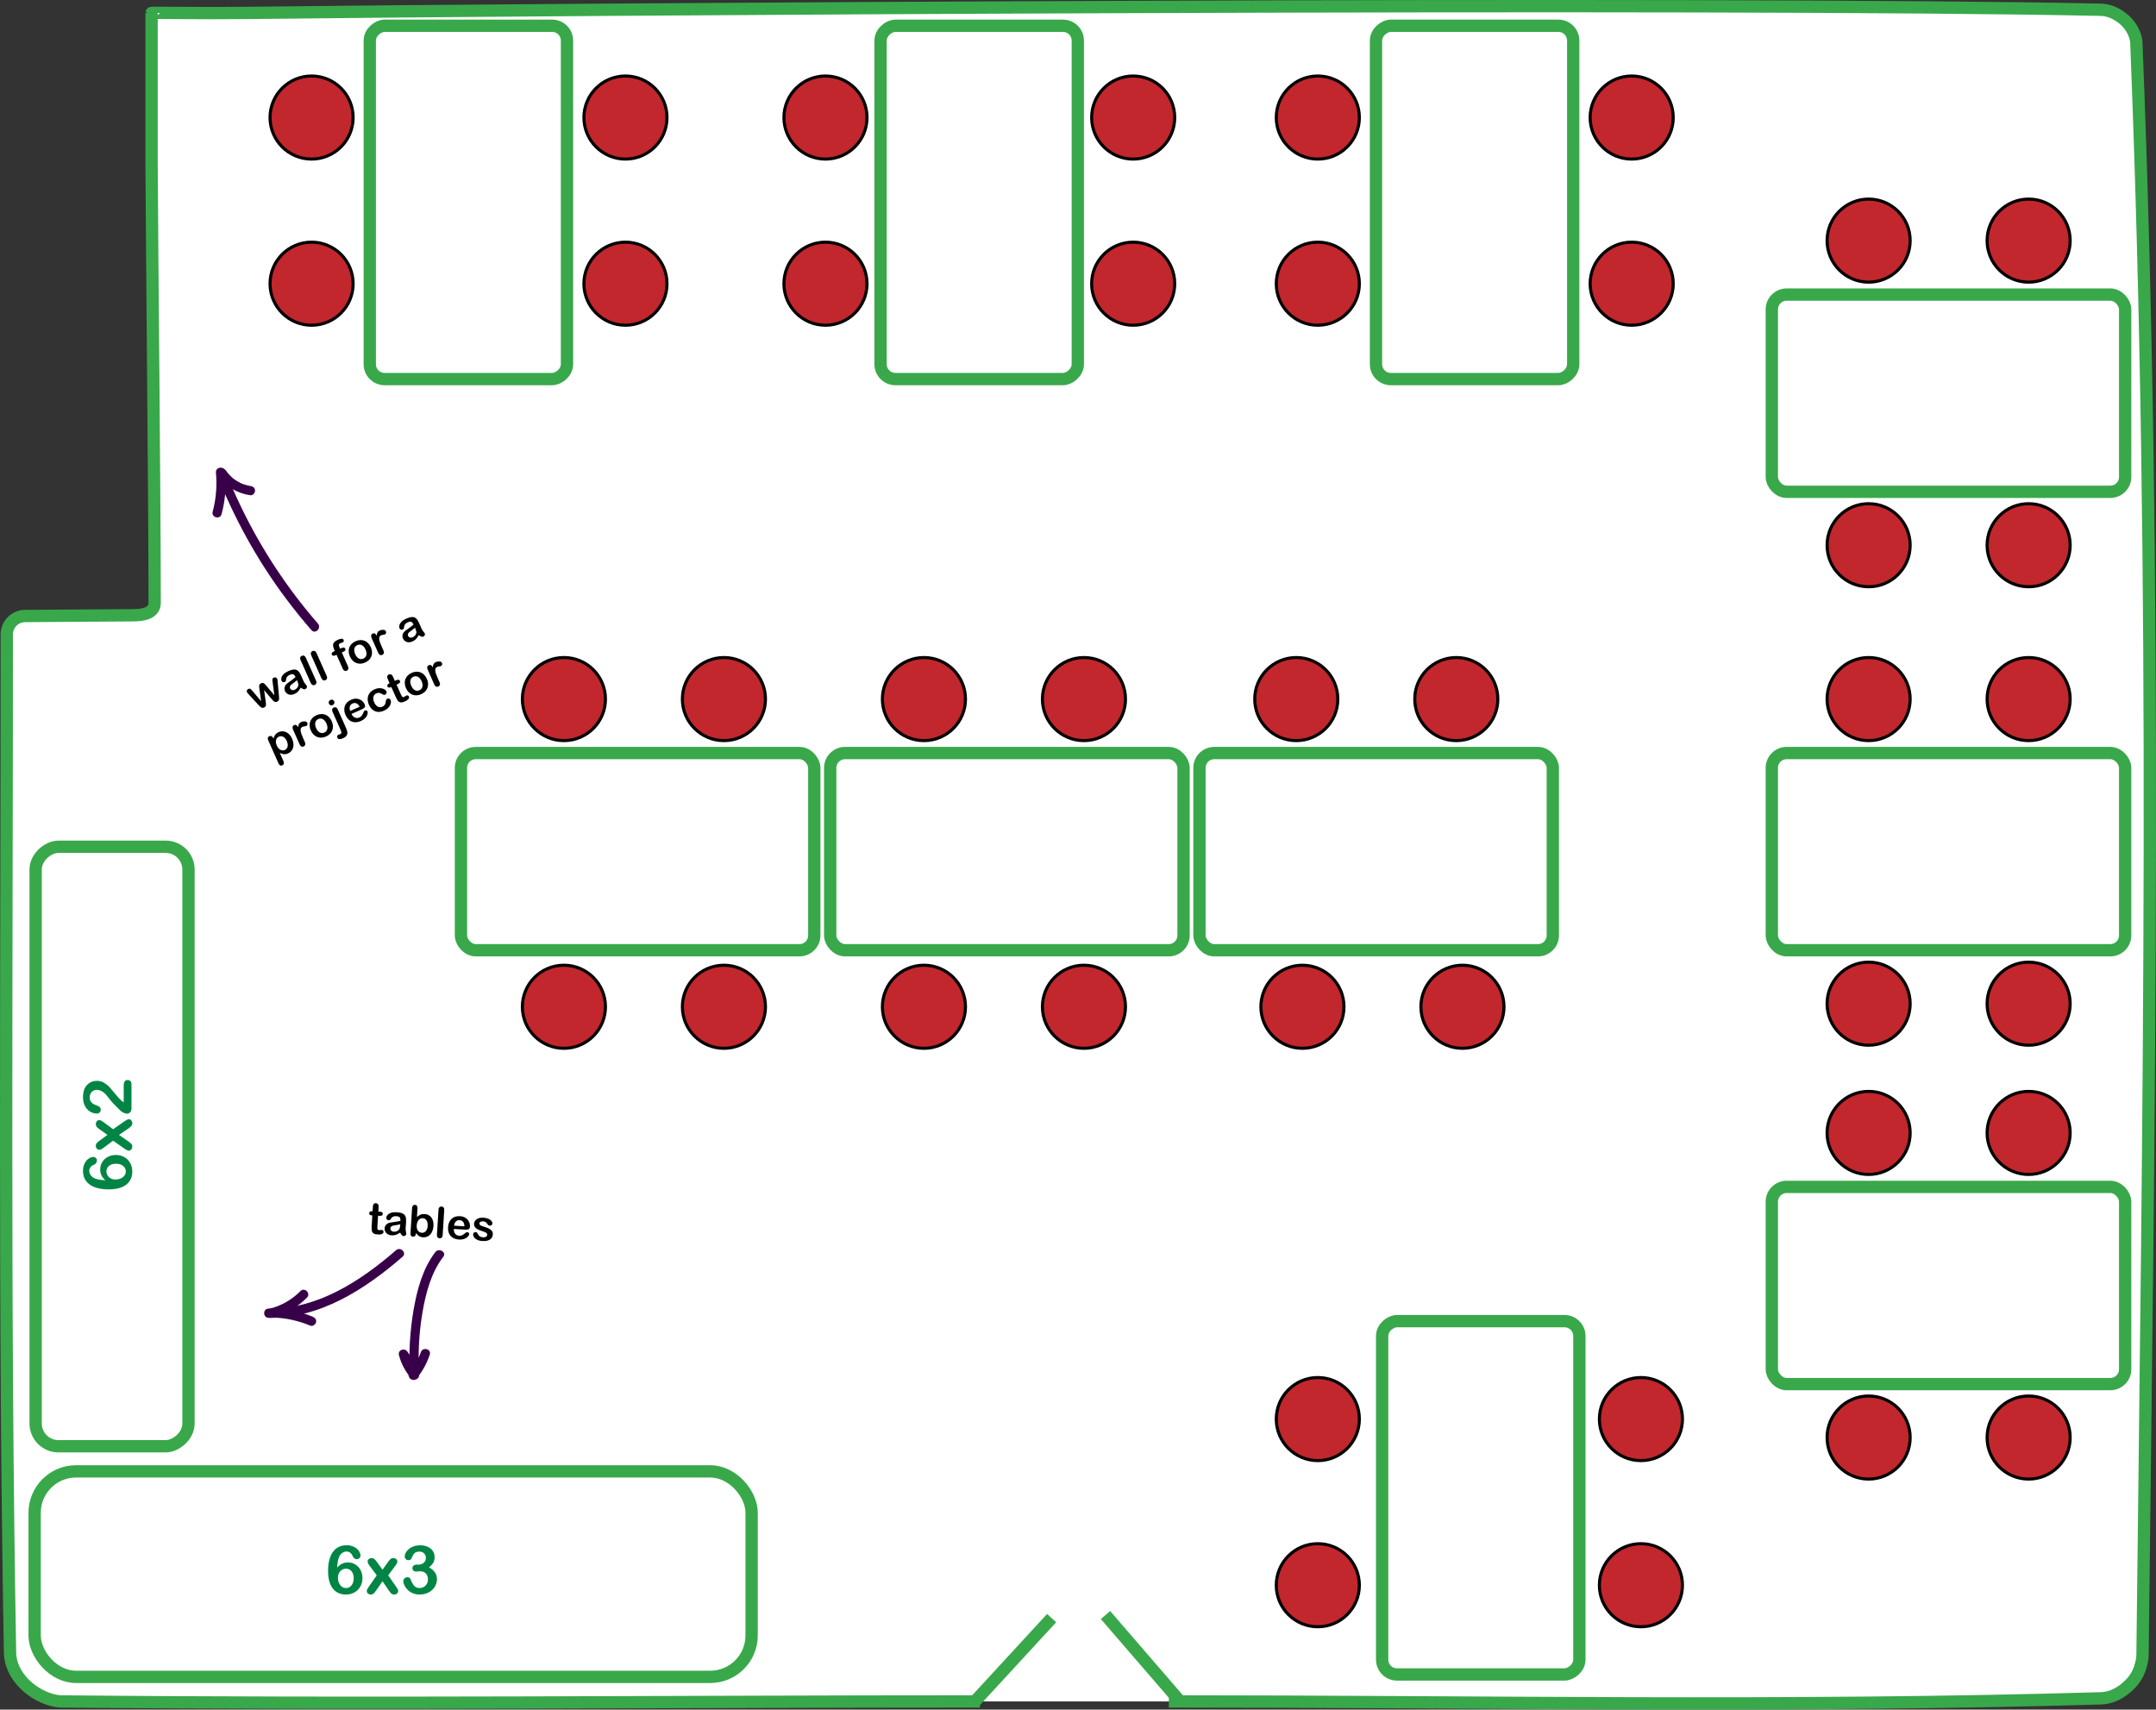 <?xml version="1.0" encoding="UTF-8"?> <svg xmlns="http://www.w3.org/2000/svg" id="_Слой_2" data-name="Слой 2" viewBox="0 0 700.646 555.618"><rect x="0" y="0" width="700.646" height="555.618" fill="#333333" stroke="none"/> <g id="_Слой_1-2" data-name="Слой 1"> <path d="m52.282,18.736c1.93,0,1.934-3,0-3-1.93,0-1.934,3,0,3h0Z" style="fill: #39a84a;"></path> <path d="m318.466,552.964c-99.891,0-198.58.994-298.256.009-.634-.006-1.27-.04-1.893-.154-7.675-1.405-15.06-8.169-15.06-15.855-1.964-109.997-1.035-220.959-1.053-330.766-.001-3.314,2.685-5.997,5.999-5.997l35.054-.237c3.314,0,6.998-.686,7-4,.016-30.772-.863-115.443-1-142.763-.012-2.357,0-48.285,0-49,0-.125,17.163.173,31,0,96.859-1.209,482.367-3.657,602.032-1.033,2.743,0,5.015.943,7.139,2.506,1.988,1.463,3.531,3.491,4.336,5.824.307.889.504,1.777.504,2.666,6.988,174.935,3.993,348.871,1.996,523.807,0,1.277-.407,2.961-.961,4.532-.593,1.682-1.535,3.223-2.756,4.523-2.749,2.927-6.169,4.94-10.258,4.94-100.823,2.999-201.646 1-302.443 1" style="fill: #fff; stroke: #39a84a; stroke-miterlimit: 10; stroke-width: 4px;"></path> <line x1="316.914" y1="552.862" x2="341.755" y2="525.887" style="fill: none; stroke: #39a84a; stroke-miterlimit: 10; stroke-width: 4px;"></line> <line x1="383.411" y1="552.862" x2="359.257" y2="524.887" style="fill: none; stroke: #39a84a; stroke-miterlimit: 10; stroke-width: 4px;"></line> <rect x="11.257" y="478.201" width="233" height="66.786" rx="13.451" ry="13.451" style="fill: none; stroke: #39a84a; stroke-miterlimit: 10; stroke-width: 4px;"></rect> <rect x="-60.999" y="347.78" width="194.835" height="49.677" rx="7.414" ry="7.414" transform="translate(409.037 336.2) rotate(90)" style="fill: none; stroke: #39a84a; stroke-miterlimit: 10; stroke-width: 4px;"></rect> <rect x="94.795" y="33.739" width="114.83" height="64.094" rx="4.824" ry="4.824" transform="translate(217.996 -86.424) rotate(90)" style="fill: none; stroke: #39a84a; stroke-miterlimit: 10; stroke-width: 4px;"></rect> <rect x="260.795" y="33.739" width="114.83" height="64.094" rx="4.824" ry="4.824" transform="translate(383.996 -252.424) rotate(90)" style="fill: none; stroke: #39a84a; stroke-miterlimit: 10; stroke-width: 4px;"></rect> <rect x="421.795" y="33.739" width="114.83" height="64.094" rx="4.824" ry="4.824" transform="translate(544.996 -413.424) rotate(90)" style="fill: none; stroke: #39a84a; stroke-miterlimit: 10; stroke-width: 4px;"></rect> <rect x="575.795" y="95.739" width="114.83" height="64.094" rx="4.824" ry="4.824" transform="translate(1266.42 255.572) rotate(180)" style="fill: none; stroke: #39a84a; stroke-miterlimit: 10; stroke-width: 4px;"></rect> <rect x="575.795" y="244.739" width="114.83" height="64.094" rx="4.824" ry="4.824" transform="translate(1266.42 553.572) rotate(180)" style="fill: none; stroke: #39a84a; stroke-miterlimit: 10; stroke-width: 4px;"></rect> <rect x="389.795" y="244.739" width="114.83" height="64.094" rx="4.824" ry="4.824" transform="translate(894.42 553.572) rotate(180)" style="fill: none; stroke: #39a84a; stroke-miterlimit: 10; stroke-width: 4px;"></rect> <rect x="269.795" y="244.739" width="114.83" height="64.094" rx="4.824" ry="4.824" transform="translate(654.42 553.572) rotate(180)" style="fill: none; stroke: #39a84a; stroke-miterlimit: 10; stroke-width: 4px;"></rect> <rect x="149.795" y="244.739" width="114.83" height="64.094" rx="4.824" ry="4.824" transform="translate(414.42 553.572) rotate(180)" style="fill: none; stroke: #39a84a; stroke-miterlimit: 10; stroke-width: 4px;"></rect> <rect x="575.795" y="385.739" width="114.83" height="64.094" rx="4.824" ry="4.824" transform="translate(1266.42 835.572) rotate(180)" style="fill: none; stroke: #39a84a; stroke-miterlimit: 10; stroke-width: 4px;"></rect> <rect x="423.795" y="454.739" width="114.83" height="64.094" rx="4.824" ry="4.824" transform="translate(967.996 5.576) rotate(90)" style="fill: none; stroke: #39a84a; stroke-miterlimit: 10; stroke-width: 4px;"></rect> <circle cx="428.257" cy="515.201" r="13.5" style="fill: #c1272d; stroke: #000; stroke-miterlimit: 10;"></circle> <circle cx="428.257" cy="461.201" r="13.5" style="fill: #c1272d; stroke: #000; stroke-miterlimit: 10;"></circle> <circle cx="101.257" cy="92.201" r="13.5" style="fill: #c1272d; stroke: #000; stroke-miterlimit: 10;"></circle> <circle cx="101.257" cy="38.201" r="13.5" style="fill: #c1272d; stroke: #000; stroke-miterlimit: 10;"></circle> <circle cx="268.257" cy="92.201" r="13.5" style="fill: #c1272d; stroke: #000; stroke-miterlimit: 10;"></circle> <circle cx="268.257" cy="38.201" r="13.5" style="fill: #c1272d; stroke: #000; stroke-miterlimit: 10;"></circle> <circle cx="368.257" cy="92.201" r="13.5" style="fill: #c1272d; stroke: #000; stroke-miterlimit: 10;"></circle> <circle cx="368.257" cy="38.201" r="13.5" style="fill: #c1272d; stroke: #000; stroke-miterlimit: 10;"></circle> <circle cx="428.257" cy="92.201" r="13.5" style="fill: #c1272d; stroke: #000; stroke-miterlimit: 10;"></circle> <circle cx="428.257" cy="38.201" r="13.5" style="fill: #c1272d; stroke: #000; stroke-miterlimit: 10;"></circle> <circle cx="530.257" cy="92.201" r="13.5" style="fill: #c1272d; stroke: #000; stroke-miterlimit: 10;"></circle> <circle cx="530.257" cy="38.201" r="13.5" style="fill: #c1272d; stroke: #000; stroke-miterlimit: 10;"></circle> <circle cx="203.257" cy="92.201" r="13.5" style="fill: #c1272d; stroke: #000; stroke-miterlimit: 10;"></circle> <circle cx="203.257" cy="38.201" r="13.5" style="fill: #c1272d; stroke: #000; stroke-miterlimit: 10;"></circle> <circle cx="533.257" cy="515.201" r="13.5" style="fill: #c1272d; stroke: #000; stroke-miterlimit: 10;"></circle> <circle cx="533.257" cy="461.201" r="13.5" style="fill: #c1272d; stroke: #000; stroke-miterlimit: 10;"></circle> <circle cx="659.257" cy="467.201" r="13.5" style="fill: #c1272d; stroke: #000; stroke-miterlimit: 10;"></circle> <circle cx="607.257" cy="467.201" r="13.5" style="fill: #c1272d; stroke: #000; stroke-miterlimit: 10;"></circle> <circle cx="659.257" cy="368.201" r="13.5" style="fill: #c1272d; stroke: #000; stroke-miterlimit: 10;"></circle> <circle cx="607.257" cy="368.201" r="13.5" style="fill: #c1272d; stroke: #000; stroke-miterlimit: 10;"></circle> <circle cx="475.257" cy="327.201" r="13.5" style="fill: #c1272d; stroke: #000; stroke-miterlimit: 10;"></circle> <circle cx="423.257" cy="327.201" r="13.5" style="fill: #c1272d; stroke: #000; stroke-miterlimit: 10;"></circle> <circle cx="352.257" cy="327.201" r="13.5" style="fill: #c1272d; stroke: #000; stroke-miterlimit: 10;"></circle> <circle cx="300.257" cy="327.201" r="13.5" style="fill: #c1272d; stroke: #000; stroke-miterlimit: 10;"></circle> <circle cx="235.257" cy="327.201" r="13.5" style="fill: #c1272d; stroke: #000; stroke-miterlimit: 10;"></circle> <circle cx="183.257" cy="327.201" r="13.5" style="fill: #c1272d; stroke: #000; stroke-miterlimit: 10;"></circle> <circle cx="235.257" cy="227.201" r="13.5" style="fill: #c1272d; stroke: #000; stroke-miterlimit: 10;"></circle> <circle cx="183.257" cy="227.201" r="13.5" style="fill: #c1272d; stroke: #000; stroke-miterlimit: 10;"></circle> <circle cx="352.257" cy="227.201" r="13.5" style="fill: #c1272d; stroke: #000; stroke-miterlimit: 10;"></circle> <circle cx="300.257" cy="227.201" r="13.5" style="fill: #c1272d; stroke: #000; stroke-miterlimit: 10;"></circle> <circle cx="473.257" cy="227.201" r="13.5" style="fill: #c1272d; stroke: #000; stroke-miterlimit: 10;"></circle> <circle cx="421.257" cy="227.201" r="13.5" style="fill: #c1272d; stroke: #000; stroke-miterlimit: 10;"></circle> <circle cx="659.257" cy="326.201" r="13.5" style="fill: #c1272d; stroke: #000; stroke-miterlimit: 10;"></circle> <circle cx="607.257" cy="326.201" r="13.5" style="fill: #c1272d; stroke: #000; stroke-miterlimit: 10;"></circle> <circle cx="659.257" cy="227.201" r="13.5" style="fill: #c1272d; stroke: #000; stroke-miterlimit: 10;"></circle> <circle cx="607.257" cy="227.201" r="13.5" style="fill: #c1272d; stroke: #000; stroke-miterlimit: 10;"></circle> <circle cx="659.257" cy="177.201" r="13.5" style="fill: #c1272d; stroke: #000; stroke-miterlimit: 10;"></circle> <circle cx="607.257" cy="177.201" r="13.5" style="fill: #c1272d; stroke: #000; stroke-miterlimit: 10;"></circle> <circle cx="659.257" cy="78.201" r="13.5" style="fill: #c1272d; stroke: #000; stroke-miterlimit: 10;"></circle> <circle cx="607.257" cy="78.201" r="13.5" style="fill: #c1272d; stroke: #000; stroke-miterlimit: 10;"></circle> <g> <path d="m34.256,383.593c-.577-.484-1.004-1.012-1.282-1.581-.277-.569-.416-1.206-.416-1.911,0-.677.126-1.302.379-1.875.253-.572.612-1.074,1.078-1.506.467-.431,1.017-.764,1.65-.998.634-.235,1.296-.354,1.986-.354,1.004,0,1.916.23,2.734.689s1.458,1.1,1.917,1.922.688,1.754.688,2.793c0,1.197-.291,2.229-.875,3.098s-1.447,1.533-2.59,1.992c-1.144.459-2.54.688-4.192.688-1.346,0-2.549-.139-3.609-.417-1.062-.277-1.94-.676-2.639-1.195-.697-.52-1.225-1.15-1.58-1.891-.356-.74-.534-1.584-.534-2.531,0-.911.178-1.715.534-2.408.355-.694.797-1.218,1.324-1.57.527-.352,1.032-.528,1.517-.528.292,0,.557.11.796.331.238.221.357.502.357.844,0,.299-.095.576-.283.833s-.45.444-.785.565c-.427.164-.771.424-1.03.78s-.39.769-.39,1.239c0,.377.108.752.325,1.127.218.373.512.688.882.944.755.521,2.1.826,4.037.919Zm6.632-2.884c0-.72-.294-1.313-.881-1.784-.588-.469-1.358-.705-2.312-.705-.647,0-1.205.111-1.672.332-.466.221-.822.523-1.067.908-.246.384-.368.808-.368,1.27,0,.442.117.864.352,1.266.235.402.575.727,1.021.973s.967.368,1.564.368c.961,0,1.763-.249,2.403-.747s.961-1.125.961-1.88Z" style="fill: #008545;"></path> <path d="m41.785,366.729l-3.108,2.114,3.108,2.168c.434.314.744.579.929.797.186.217.277.492.277.827,0,.37-.115.686-.347.945s-.497.39-.796.39c-.306,0-.744-.199-1.313-.598l-3.78-2.639-3.151,2.34c-.52.405-.972.607-1.355.607-.3,0-.56-.12-.78-.362s-.331-.56-.331-.95c0-.342.097-.625.288-.85.192-.225.495-.486.908-.785l2.585-1.891-2.585-1.836c-.427-.307-.733-.572-.919-.796-.185-.225-.277-.504-.277-.839,0-.385.108-.703.326-.955.217-.253.479-.379.785-.379.221,0,.432.051.635.154s.443.262.721.475l3.151,2.34,3.78-2.639c.591-.412,1.036-.619,1.335-.619.307,0,.569.128.79.385.221.256.331.572.331.95,0,.335-.096.618-.288.849-.192.232-.498.497-.918.796Z" style="fill: #008545;"></path> <path d="m40.204,358.281v-5.574c0-.556.114-.979.342-1.271.228-.291.538-.438.929-.438.35,0,.645.115.887.348.242.23.363.582.363,1.051v7.861c0,.533-.147.95-.443,1.25-.295.299-.643.447-1.041.447-.257,0-.597-.096-1.021-.287-.423-.193-.756-.402-.998-.631-.982-.947-1.824-1.801-2.526-2.562-.701-.762-1.162-1.307-1.383-1.635-.413-.584-.827-1.069-1.244-1.457-.416-.389-.844-.684-1.281-.887-.438-.203-.867-.305-1.287-.305-.456,0-.863.109-1.223.326s-.64.512-.839.887c-.199.373-.299.781-.299,1.223,0,.932.409,1.666,1.229,2.199.106.072.398.191.876.357.477.168.843.357,1.1.566.256.211.385.519.385.924,0,.356-.118.652-.353.887-.235.234-.556.353-.962.353-.491,0-1.004-.11-1.537-.331-.534-.221-1.019-.551-1.453-.988-.434-.438-.784-.992-1.052-1.666-.267-.672-.4-1.461-.4-2.365,0-1.09.171-2.019.513-2.787.228-.498.541-.937.939-1.314.399-.377.86-.67,1.384-.881.522-.21,1.066-.314,1.628-.314.883,0,1.687.219,2.408.656.724.438,1.289.885,1.698,1.34.41.457,1.053,1.22,1.928,2.291.876,1.072,1.556,1.807,2.04,2.206.192.171.424.345.694.522Z" style="fill: #008545;"></path> </g> <g> <path d="m109.566,509.492c.484-.577,1.011-1.004,1.581-1.282.569-.277,1.207-.416,1.912-.416.676,0,1.301.126,1.875.379.573.253,1.075.612,1.506,1.078.431.467.764,1.017.999,1.65s.353,1.296.353,1.986c0,1.004-.23,1.916-.689,2.734-.459.818-1.1,1.458-1.922,1.917s-1.753.688-2.793.688c-1.196,0-2.229-.291-3.097-.875s-1.533-1.447-1.992-2.59c-.459-1.144-.689-2.54-.689-4.192,0-1.346.139-2.549.417-3.609.278-1.062.676-1.94,1.196-2.639.52-.697,1.149-1.225,1.89-1.58.741-.356,1.584-.534,2.531-.534.911,0,1.714.178,2.408.534.694.355,1.218.797,1.57,1.324.352.527.528,1.032.528,1.517,0,.292-.11.557-.331.796-.221.238-.502.357-.844.357-.299,0-.577-.095-.833-.283s-.445-.45-.566-.785c-.164-.427-.424-.771-.78-1.03s-.769-.39-1.239-.39c-.377,0-.753.108-1.127.325-.374.218-.688.512-.945.882-.52.755-.826,2.1-.918,4.037Zm2.883,6.632c.719,0,1.314-.294,1.784-.881.47-.588.705-1.358.705-2.312,0-.647-.111-1.205-.331-1.672-.221-.466-.523-.822-.908-1.067-.384-.246-.808-.368-1.271-.368-.442,0-.864.117-1.266.352-.402.235-.727.575-.972,1.021s-.368.967-.368,1.564c0,.961.249,1.763.748,2.403.498.641,1.125.961,1.879.961Z" style="fill: #008545;"></path> <path d="m126.43,517.021l-2.115-3.108-2.168,3.108c-.313.434-.579.744-.796.929-.217.186-.493.277-.828.277-.37,0-.686-.115-.945-.347s-.39-.497-.39-.796c0-.306.199-.744.598-1.313l2.638-3.78-2.339-3.151c-.406-.52-.608-.972-.608-1.355,0-.3.121-.56.363-.78s.559-.331.951-.331c.342,0,.625.097.849.288.224.192.486.495.785.908l1.891,2.585,1.837-2.585c.306-.427.571-.733.795-.919.225-.185.504-.277.838-.277.385,0,.703.108.956.326.252.217.379.479.379.785,0,.221-.052.432-.155.635s-.262.443-.475.721l-2.339,3.151,2.638,3.78c.413.591.62,1.036.62,1.335,0,.307-.128.569-.384.79s-.573.331-.951.331c-.335,0-.618-.096-.849-.288s-.497-.498-.795-.918Z" style="fill: #008545;"></path> <path d="m135.988,508.508c.655,0,1.219-.191,1.693-.576s.71-.937.71-1.655c0-.549-.189-1.021-.566-1.415-.377-.396-.887-.593-1.527-.593-.435,0-.792.061-1.073.182-.282.121-.504.281-.667.48-.164.199-.319.455-.465.769s-.279.609-.4.887c-.071.149-.2.267-.385.353-.185.085-.398.128-.641.128-.285,0-.546-.115-.785-.347-.238-.231-.357-.54-.357-.924,0-.37.112-.761.336-1.17.224-.409.552-.799.982-1.169s.966-.668,1.607-.893c.641-.224,1.356-.336,2.146-.336.69,0,1.321.095,1.891.283.569.188,1.064.461,1.484.816.42.356.737.77.951,1.239.213.47.32.976.32,1.517,0,.712-.155,1.322-.465,1.831-.31.51-.753,1.006-1.33,1.49.556.299,1.023.641,1.404,1.025s.667.81.86,1.276c.192.466.289.97.289,1.511,0,.648-.13,1.274-.39,1.88s-.643,1.145-1.148,1.618-1.105.844-1.799,1.11c-.694.268-1.462.4-2.302.4-.854,0-1.62-.152-2.296-.459-.676-.306-1.233-.688-1.671-1.148-.438-.459-.769-.934-.993-1.425-.224-.492-.336-.897-.336-1.218,0-.413.134-.746.4-.999.267-.252.6-.379.999-.379.199,0,.391.059.577.176.185.118.306.259.363.422.37.99.767,1.726,1.191,2.206s1.02.721,1.789.721c.441,0,.867-.108,1.276-.326.409-.217.748-.539,1.014-.966.267-.428.401-.922.401-1.484,0-.833-.228-1.486-.684-1.96-.456-.474-1.089-.711-1.901-.711-.142,0-.363.015-.662.043-.299.028-.491.043-.577.043-.392,0-.694-.098-.908-.294-.213-.195-.32-.468-.32-.816,0-.342.128-.618.384-.828s.637-.315,1.143-.315h.438Z" style="fill: #008545;"></path> </g> <path d="m87.298,428.303c16.677.238,31.391-9.322,43.531-19.862,1.461-1.268-.669-3.382-2.121-2.121-11.537,10.015-25.557,19.209-41.41,18.983-1.931-.028-1.932,2.972,0,3h0Z" style="fill: #39004a;"></path> <path d="m88.374,428.244c4.297-1.088,8.261-3.361,11.379-6.51,1.36-1.373-.76-3.496-2.121-2.121-2.78,2.808-6.225,4.769-10.055,5.739-.785.199-1.259,1.076-1.048,1.845.219.797,1.057,1.247,1.845,1.048h0Z" style="fill: #39004a;"></path> <path d="m88.548,428.198c4.237.097,8.387,1.008,12.297,2.64.748.312,1.65-.337,1.845-1.048.237-.864-.297-1.532-1.048-1.845-4.148-1.73-8.603-2.644-13.095-2.747-1.931-.044-1.931,2.956,0,3h0Z" style="fill: #39004a;"></path> <path d="m141.462,406.944c-4.101,5.352-5.954,12.314-7.072,18.854-1.189,6.955-1.593,14.079-1.182,21.123l2.561-1.061c-1.556-1.809-2.619-3.915-3.22-6.219l-2.742,1.156c1.405,2.025,2.429,4.202,3.067,6.583.27,1.008,1.778,1.561,2.507.662,1.899-2.341,3.331-4.915,4.279-7.779.608-1.837-2.288-2.625-2.893-.798-.776,2.344-1.95,4.535-3.508,6.455l2.507.662c-.7-2.613-1.827-5.076-3.369-7.299-.94-1.355-3.189-.564-2.742,1.156.734,2.817,2.095,5.34,3.991,7.543.835.971,2.634.202,2.561-1.061-.395-6.769-.068-13.64,1.075-20.325,1.08-6.318,2.807-12.965,6.77-18.137,1.174-1.532-1.431-3.028-2.59-1.514h0Z" style="fill: #39004a;"></path> <path d="m70.332,153.797c5.663,14.478,13.209,28.182,22.517,40.639,2.655,3.554,5.441,7.007,8.354,10.352,1.27,1.459,3.384-.671,2.121-2.121-9.94-11.416-18.33-24.151-24.916-37.781-1.882-3.894-3.609-7.859-5.184-11.887-.696-1.778-3.598-1.004-2.893.798h0Z" style="fill: #39004a;"></path> <path d="m70.186,153.757c.369,4.228.021,8.452-1.074,12.554-.498,1.867,2.395,2.664,2.893.798,1.159-4.341,1.572-8.874,1.181-13.351-.071-.807-.639-1.5-1.5-1.5-.757,0-1.571.688-1.5,1.5h0Z" style="fill: #39004a;"></path> <path d="m70.949,154.576c2.413,3.56,6.186,5.822,10.435,6.375.781.102,1.533-.763,1.5-1.5-.04-.9-.663-1.391-1.5-1.5.221.029.027.002-.086-.017-.115-.019-.23-.039-.345-.062-.206-.04-.411-.085-.615-.136-.408-.101-.81-.222-1.206-.362-.11-.039-.22-.079-.328-.121-.031-.012-.372-.15-.21-.082.139.058-.118-.053-.142-.064-.106-.048-.212-.098-.317-.149-.399-.194-.788-.408-1.166-.641-.358-.22-.706-.457-1.041-.711-.128-.097.122.104-.082-.068-.071-.06-.144-.119-.215-.179-.178-.151-.351-.307-.521-.468-.305-.289-.595-.593-.87-.91-.076-.088-.151-.178-.225-.268-.031-.038-.224-.287-.069-.081-.141-.186-.275-.377-.406-.571-.44-.648-1.34-.997-2.052-.538-.646.416-1.009,1.358-.538,2.052h0Z" style="fill: #39004a;"></path> <g> <path d="m120.879,393.65l.205.013.07-1.118c.019-.301.041-.535.068-.705.027-.169.081-.313.161-.432.081-.123.192-.221.333-.291.142-.07.296-.101.465-.091.236.015.445.117.625.306.12.127.192.276.215.449.023.172.025.416.006.729l-.08,1.269.682.043c.264.017.461.092.592.227.131.133.19.298.178.493-.016.251-.126.419-.33.507-.204.088-.49.12-.859.098l-.348-.022-.214,3.425c-.018.291-.022.516-.011.675.011.157.057.288.14.393.083.103.224.161.424.173.109.007.258-.003.448-.03.189-.026.335-.037.44-.03.15.009.282.078.395.205.113.128.164.281.153.459-.019.3-.197.52-.535.658-.337.139-.812.189-1.427.15-.583-.036-1.018-.161-1.306-.376-.287-.214-.468-.497-.539-.849s-.089-.816-.053-1.394l.223-3.575-.246-.016c-.269-.017-.469-.093-.602-.229-.133-.137-.193-.302-.181-.498.012-.195.096-.351.251-.466.155-.117.374-.166.656-.148Z"></path> <path d="m130.033,400.606c-.472.321-.924.559-1.356.707-.431.148-.909.207-1.432.174-.478-.03-.892-.15-1.241-.363-.35-.21-.613-.484-.788-.818-.175-.336-.251-.692-.228-1.069.032-.51.221-.933.566-1.273.346-.339.804-.552,1.375-.64.121-.02.417-.062.892-.129.474-.066.881-.129,1.22-.187.339-.06.708-.134,1.106-.224.008-.492-.068-.858-.229-1.1-.161-.24-.517-.378-1.067-.412-.473-.03-.833.015-1.08.131-.247.117-.464.302-.651.556-.188.253-.318.42-.395.499s-.229.112-.461.098c-.209-.013-.386-.091-.53-.234-.144-.145-.209-.32-.196-.529.021-.328.157-.64.408-.934.251-.295.628-.527,1.132-.697.503-.168,1.122-.23,1.854-.185.819.051,1.457.188,1.913.409.456.224.768.551.935.98.167.431.229.991.186,1.683-.027.438-.051.807-.073,1.112-.021.305-.046.644-.074,1.017-.022.35.013.718.105,1.106.092.386.135.634.128.743-.012.191-.113.358-.302.506-.189.145-.398.211-.625.197-.191-.013-.374-.114-.549-.307-.176-.19-.357-.463-.545-.817Zm.045-2.703c-.279.084-.682.165-1.21.244-.528.078-.893.138-1.097.178-.203.039-.401.13-.592.27-.191.143-.296.35-.313.622-.018.282.074.528.276.74.202.21.475.327.82.349.369.023.713-.037,1.035-.178.322-.143.563-.337.725-.582.186-.271.299-.73.339-1.376l.017-.267Z"></path> <path d="m135.678,392.699l-.178,2.846c.373-.343.748-.599,1.123-.771.376-.169.833-.238,1.37-.204.618.038,1.151.219,1.599.541.448.323.783.771,1.005,1.344s.309,1.242.261,2.006c-.035.564-.139,1.076-.312,1.539-.172.461-.406.857-.7,1.186-.295.329-.643.576-1.043.739-.401.165-.835.232-1.304.203-.287-.018-.554-.068-.802-.152s-.458-.188-.628-.311c-.17-.122-.314-.247-.433-.373-.117-.126-.271-.312-.461-.562l-.012.185c-.022.35-.123.609-.302.778-.179.17-.398.246-.658.229-.264-.016-.469-.119-.615-.31-.146-.188-.208-.459-.186-.809l.508-8.133c.023-.377.118-.658.283-.842.165-.185.383-.268.656-.251.287.019.501.125.645.318.143.194.204.462.183.803Zm-.257,5.538c-.046.742.087,1.322.402,1.742.313.419.746.646,1.296.68.468.029.885-.149,1.249-.534.364-.386.57-.96.618-1.72.031-.491-.014-.918-.132-1.281-.119-.363-.302-.65-.549-.861-.247-.208-.544-.324-.889-.346-.355-.021-.677.055-.967.23-.289.177-.525.443-.707.8-.182.355-.289.785-.321,1.29Z"></path> <path d="m141.998,401.272l.505-8.078c.023-.373.124-.65.302-.83.178-.182.408-.263.69-.245s.503.126.665.327c.161.198.229.487.206.864l-.505,8.078c-.024.377-.129.656-.316.832-.187.179-.419.26-.697.242-.273-.018-.489-.129-.647-.336-.158-.206-.226-.491-.203-.854Z"></path> <path d="m151.121,399.636l-3.643-.228c-.022.423.04.803.186,1.135.146.333.351.591.616.772.265.18.564.281.896.302.223.014.428,0,.616-.04.188-.041.371-.111.551-.212.18-.102.346-.21.5-.329.154-.118.354-.279.599-.482.1-.076.239-.108.417-.098.191.013.343.074.454.186.112.112.162.264.15.455-.011.168-.088.36-.235.578-.146.216-.358.42-.637.609-.279.191-.624.342-1.035.453s-.878.151-1.401.118c-1.196-.074-2.104-.475-2.727-1.197-.622-.725-.896-1.671-.823-2.84.035-.551.148-1.056.341-1.517.194-.46.458-.85.792-1.165.335-.317.738-.552,1.209-.702.471-.151.985-.209,1.545-.174.728.045,1.342.237,1.844.578.502.338.867.761,1.096,1.263.228.503.327,1.007.295,1.512-.029.469-.183.764-.459.887-.277.12-.659.166-1.146.136Zm-3.577-1.285l3.377.211c-.005-.639-.147-1.126-.426-1.461-.278-.335-.66-.518-1.147-.548-.464-.029-.855.108-1.172.409-.318.303-.529.766-.632,1.389Z"></path> <path d="m160.167,401.1c-.032.514-.185.946-.458,1.296-.273.351-.66.605-1.161.763-.5.158-1.102.216-1.802.172-.669-.041-1.235-.18-1.7-.415-.465-.233-.801-.512-1.01-.833-.208-.321-.303-.637-.283-.945.013-.205.096-.376.251-.512.155-.137.344-.198.566-.185.195.013.343.069.441.172s.19.242.275.421c.17.345.383.606.639.787.256.18.613.284,1.073.313.373.023.684-.041.933-.191.249-.151.381-.334.394-.547.021-.328-.088-.574-.327-.74s-.637-.334-1.198-.507c-.631-.199-1.143-.398-1.534-.599-.392-.201-.699-.451-.922-.754-.223-.301-.321-.661-.295-1.079.023-.374.157-.719.401-1.036.243-.319.588-.563,1.035-.733.447-.172.977-.237,1.591-.199.482.03.913.107,1.291.231.378.124.69.278.937.463.246.184.43.383.552.597.121.212.176.417.164.612-.013.214-.096.385-.248.512-.152.128-.36.184-.624.167-.191-.013-.35-.077-.478-.195-.127-.117-.271-.29-.43-.52-.129-.19-.287-.347-.471-.468s-.44-.192-.768-.213c-.336-.021-.621.033-.852.164-.231.128-.354.3-.368.514-.012.196.06.36.216.496s.37.254.642.352c.272.1.648.224,1.127.373.568.177,1.031.374,1.384.593.354.219.617.466.789.745.172.277.248.587.227.929Z"></path> </g> <g> <path d="m82.063,224.577l2.808,3.315-.564-3.991c-.057-.419-.09-.708-.098-.866s.032-.331.121-.518c.09-.187.259-.336.509-.447.254-.112.479-.14.679-.081.198.059.357.146.48.265.122.117.314.33.576.638l2.587,3.091-.571-4.31c-.047-.309-.075-.534-.084-.678-.009-.143.02-.284.086-.427.067-.142.202-.258.406-.349s.412-.1.625-.024c.214.075.362.208.447.399.078.175.131.468.16.88l.425,4.704c.032.398.05.69.053.874.002.185-.042.369-.132.553-.09.185-.26.333-.51.443-.259.115-.49.142-.695.078s-.385-.173-.539-.329c-.154-.155-.34-.365-.557-.628l-2.453-2.889.536,3.742c.081.518.101.927.06,1.228-.041.3-.245.531-.611.694-.188.083-.363.117-.526.103-.163-.014-.319-.069-.467-.166-.147-.096-.296-.223-.444-.377-.149-.156-.268-.28-.353-.372l-3.198-3.47c-.308-.322-.494-.556-.56-.701-.081-.184-.082-.381-.001-.591.082-.21.228-.363.44-.458.283-.126.511-.131.682-.016.171.116.399.343.684.68Z"></path> <path d="m97.725,223.488c-.27.504-.562.922-.874,1.254-.314.331-.711.604-1.189.816-.438.195-.859.279-1.268.253-.408-.024-.768-.146-1.078-.361-.31-.215-.543-.497-.696-.842-.208-.467-.237-.93-.088-1.391s.457-.861.923-1.204c.098-.073.342-.248.731-.526.39-.279.722-.522.995-.731s.566-.445.878-.709c-.221-.44-.459-.729-.712-.869-.254-.139-.633-.096-1.137.128-.434.193-.732.398-.896.616-.165.218-.272.482-.32.794-.049.311-.088.519-.119.625-.029.106-.15.206-.363.3-.191.086-.385.098-.578.038-.195-.062-.334-.188-.42-.379-.133-.3-.156-.639-.07-1.017.087-.377.313-.759.682-1.142.369-.383.887-.724,1.558-1.022.749-.333,1.378-.507,1.886-.521.508-.014.936.132,1.283.437.347.304.662.772.943,1.405.178.4.328.739.449,1.02.123.28.257.591.405.935.143.32.345.632.605.932s.413.501.458.601c.077.175.066.37-.034.588-.101.216-.255.371-.464.464-.174.078-.383.072-.627-.017-.244-.088-.531-.246-.862-.473Zm-1.21-2.417c-.209.203-.529.461-.961.776-.432.313-.728.535-.889.665-.163.129-.296.3-.4.514s-.102.445.01.695c.115.258.311.434.588.528.275.094.572.07.889-.07.337-.149.615-.362.835-.637.219-.275.343-.56.373-.852.039-.326-.073-.785-.336-1.377l-.108-.243Z"></path> <path d="m100.984,221.948l-3.291-7.395c-.152-.342-.191-.633-.117-.876.074-.242.24-.421.498-.536.259-.114.505-.12.74-.019.235.103.43.327.583.672l3.291,7.395c.153.346.189.641.105.884-.083.245-.252.424-.506.536-.249.111-.492.112-.729.003-.235-.109-.428-.331-.575-.664Z"></path> <path d="m104.448,220.406l-3.29-7.395c-.152-.342-.19-.634-.117-.876.075-.243.24-.421.499-.536.258-.115.505-.121.74-.019.234.102.429.326.583.672l3.29,7.395c.154.345.189.641.106.884-.083.244-.253.423-.507.536-.25.111-.492.112-.728.002-.236-.109-.429-.331-.577-.663Z"></path> <path d="m108.418,211.756l.406-.181-.228-.513c-.237-.532-.358-.986-.363-1.361-.005-.374.123-.705.382-.993.259-.286.669-.555,1.231-.806.995-.442,1.601-.42,1.817.066.07.158.079.316.024.476-.054.159-.152.27-.293.333-.066.029-.188.067-.36.115-.174.047-.316.096-.429.146-.309.138-.466.316-.473.536-.007.221.064.499.215.836l.181.406.419-.187c.648-.289,1.061-.238,1.235.153.124.279.116.495-.023.646-.139.151-.361.295-.665.431l-.418.186,2.01,4.516c.149.338.184.63.103.879-.082.248-.25.429-.503.542-.242.107-.482.108-.722.003-.239-.106-.434-.327-.583-.665l-2.01-4.516-.469.209c-.254.112-.475.143-.663.09-.188-.054-.323-.172-.405-.355-.182-.407.013-.738.583-.992Z"></path> <path d="m120.505,210.349c.227.508.355,1.011.389,1.511.032.499-.032.97-.195,1.411-.162.441-.416.837-.759,1.187-.343.351-.774.641-1.296.872-.516.23-1.017.354-1.504.37-.486.017-.949-.062-1.389-.237-.44-.177-.832-.441-1.176-.794-.345-.354-.631-.786-.859-1.299-.229-.517-.36-1.023-.394-1.522-.032-.5.032-.967.192-1.402s.414-.829.762-1.181c.347-.352.774-.641,1.282-.866.517-.229,1.021-.355,1.517-.376s.96.057,1.396.23c.438.175.828.44,1.174.796.346.354.632.789.859,1.301Zm-1.711.761c-.31-.694-.703-1.168-1.182-1.419s-.976-.262-1.492-.032c-.333.148-.588.366-.766.652-.177.285-.259.627-.246,1.025s.119.823.319,1.272c.198.445.439.805.723,1.077s.591.441.921.506c.331.066.667.022,1.009-.13.516-.229.841-.607.974-1.132.133-.526.046-1.133-.26-1.82Z"></path> <path d="m123.988,210.004l.634,1.424c.153.346.188.642.102.886-.085.245-.253.424-.502.535-.246.109-.487.111-.723.007-.236-.104-.431-.327-.582-.669l-2.113-4.746c-.341-.767-.234-1.272.319-1.519.283-.126.527-.128.732-.004.204.123.391.357.559.701.048-.44.14-.798.274-1.072.135-.275.381-.491.739-.65.358-.16.745-.226,1.163-.196.417.029.691.191.822.487.093.208.098.411.015.611-.085.198-.21.336-.376.409-.062.028-.23.057-.504.087-.273.028-.502.084-.686.166-.249.111-.424.268-.524.469-.1.202-.136.451-.108.748s.104.631.229,1.003c.125.369.302.812.53,1.323Z"></path> <path d="m136.071,206.422c-.27.504-.561.923-.874,1.255-.314.33-.711.603-1.19.816-.437.194-.858.278-1.267.253-.408-.024-.768-.146-1.078-.362-.311-.215-.543-.496-.696-.842-.208-.467-.237-.929-.088-1.39.149-.462.457-.862.924-1.204.097-.073.34-.249.73-.527.39-.278.722-.522.996-.73.272-.21.565-.446.877-.709-.221-.44-.459-.73-.713-.87-.253-.138-.632-.096-1.136.129-.433.192-.731.398-.897.615-.164.219-.271.482-.32.794-.048.312-.088.519-.118.625s-.151.206-.363.301c-.191.085-.385.097-.578.037-.194-.061-.334-.188-.419-.379-.134-.3-.158-.639-.071-1.017.087-.377.313-.758.682-1.141.368-.384.888-.725,1.558-1.022.75-.334,1.378-.508,1.886-.521s.935.132,1.282.436.662.772.944,1.405c.178.4.327.739.449,1.02s.257.592.405.936c.143.32.345.631.605.932.261.3.413.5.458.6.077.175.066.37-.034.588-.101.216-.255.371-.463.464-.176.078-.384.073-.629-.017-.243-.088-.531-.245-.861-.473Zm-1.21-2.417c-.209.203-.529.462-.96.776-.432.313-.729.535-.891.665-.162.129-.295.301-.399.514-.104.214-.102.445.01.695.114.258.31.434.587.529.276.093.572.07.889-.07.338-.15.616-.363.836-.637.219-.275.343-.56.373-.852.039-.327-.072-.786-.336-1.377l-.108-.244Z"></path> <path d="m88.769,239.854l.092.206c.145-.538.348-.977.611-1.316.264-.339.613-.605,1.05-.8.525-.233,1.068-.312,1.63-.239.562.074,1.087.315,1.574.722s.891.965,1.207,1.678c.233.524.373,1.039.422,1.544.048.505.009.964-.117,1.377-.126.412-.328.776-.609,1.094-.28.316-.623.565-1.026.745-.487.217-.94.301-1.358.253-.418-.049-.861-.195-1.329-.441l1.14,2.561c.333.75.228,1.246-.318,1.488-.32.143-.576.142-.766-.007-.19-.146-.368-.406-.533-.776l-3.274-7.357c-.145-.324-.182-.599-.111-.822.07-.223.228-.39.474-.499.242-.107.475-.112.7-.016s.406.3.544.607Zm4.444.992c-.2-.449-.44-.806-.722-1.066-.281-.262-.582-.425-.902-.489s-.628-.03-.924.102c-.471.209-.785.571-.942,1.085-.158.514-.077,1.132.244,1.852.302.679.696,1.135,1.185,1.369.489.234.971.245,1.445.034.283-.126.509-.325.678-.597.167-.272.252-.604.25-.999,0-.394-.104-.823-.312-1.29Z"></path> <path d="m98.446,239.759l.633,1.425c.154.345.188.641.103.885-.085.246-.253.424-.503.535-.245.109-.486.111-.723.007s-.43-.327-.582-.668l-2.112-4.747c-.341-.767-.233-1.272.319-1.519.283-.126.527-.128.732-.004.204.124.391.356.559.701.048-.44.14-.798.274-1.072.135-.275.381-.491.739-.651.358-.159.745-.225,1.162-.195.418.029.691.191.823.486.093.208.097.413.015.612-.084.198-.209.335-.376.409-.062.028-.23.057-.504.087-.274.029-.502.084-.686.166-.249.111-.425.268-.524.469-.1.203-.136.451-.108.748s.104.631.229,1.002.302.812.53,1.324Z"></path> <path d="m107.804,234.39c.226.508.355,1.012.388,1.511.033.5-.032.97-.195,1.411s-.415.837-.759,1.187c-.342.351-.774.642-1.295.873-.517.229-1.018.354-1.504.369-.486.018-.949-.062-1.39-.237-.439-.176-.832-.44-1.176-.794-.345-.354-.63-.786-.858-1.298-.229-.517-.36-1.023-.394-1.523-.032-.499.031-.966.191-1.402.161-.436.415-.828.762-1.181.348-.352.774-.641,1.282-.866.517-.229,1.022-.355,1.518-.376.494-.02.96.058,1.396.231.438.174.828.439,1.174.795.345.355.631.789.859,1.301Zm-1.711.762c-.31-.695-.704-1.168-1.183-1.419-.478-.251-.976-.262-1.491-.032-.334.148-.588.365-.766.651-.177.285-.26.628-.246,1.026.012.397.118.822.318,1.271.198.445.439.805.723,1.078.283.271.591.441.922.506s.666.021,1.008-.131c.516-.229.842-.606.974-1.132.133-.526.047-1.133-.259-1.819Z"></path> <path d="m108.125,229.144c-.237.105-.473.123-.706.053s-.409-.239-.528-.506c-.107-.242-.109-.479-.006-.712.103-.233.27-.4.498-.502.221-.099.447-.115.682-.049.233.065.411.233.531.504.117.262.125.504.024.727-.102.222-.266.384-.495.485Zm1.649,1.436l2.574,5.783c.184.412.319.755.407,1.026.089.273.134.479.137.617.039.851-.401,1.48-1.321,1.891-.517.229-.939.333-1.269.31-.33-.022-.555-.17-.675-.44-.09-.199-.102-.39-.037-.57.064-.182.193-.314.39-.401.024-.012.066-.026.126-.046.059-.018.146-.048.26-.089.113-.041.191-.07.233-.089.229-.102.342-.259.339-.473-.002-.214-.106-.552-.312-1.014l-2.557-5.746c-.15-.337-.185-.626-.102-.867.082-.24.252-.419.51-.534.25-.111.491-.116.722-.019.231.101.423.319.575.661Z"></path> <path d="m117.558,230.55l-3.335,1.484c.176.386.406.692.69.92.283.229.584.361.902.398.319.038.631-.011.935-.146.204-.091.379-.198.526-.32.147-.123.277-.271.391-.443.113-.173.21-.347.291-.522.081-.177.184-.411.308-.705.054-.114.162-.208.324-.28.175-.077.338-.092.489-.045.15.047.265.159.343.334.068.154.088.36.06.621-.03.259-.124.538-.283.836-.158.298-.395.591-.708.88-.312.289-.709.54-1.188.754-1.096.487-2.085.554-2.972.199-.886-.354-1.566-1.066-2.043-2.136-.224-.504-.357-1.004-.399-1.503-.041-.497.013-.964.163-1.399.15-.437.398-.83.746-1.181.348-.353.777-.643,1.289-.87.666-.297,1.3-.41,1.902-.341.602.067,1.12.272,1.556.612s.757.741.962,1.203c.191.429.191.762.003.998-.189.236-.507.453-.952.651Zm-3.766.517l3.091-1.376c-.301-.564-.652-.931-1.053-1.098-.401-.169-.825-.154-1.271.045-.425.188-.708.491-.851.905-.141.416-.113.923.084,1.523Z"></path> <path d="m126.931,227.502c.094.213.132.468.112.766-.02.299-.111.614-.273.949-.163.333-.413.656-.749.965-.337.309-.752.574-1.248.795-1.053.469-2.012.528-2.877.176-.864-.351-1.526-1.042-1.985-2.074-.312-.7-.452-1.379-.42-2.036s.238-1.246.619-1.769c.382-.521.929-.94,1.641-1.257.441-.196.875-.312,1.301-.348.427-.034.812-.008,1.159.083.348.09.64.22.878.392.237.17.401.356.49.556.091.204.092.41.003.62-.089.209-.242.361-.458.458-.142.062-.276.079-.402.048-.125-.031-.283-.103-.472-.213-.35-.224-.672-.364-.97-.421-.297-.058-.62-.008-.971.147-.503.225-.821.603-.955,1.132-.133.531-.047,1.138.257,1.82.143.32.313.599.512.831.198.234.415.411.648.534.234.123.48.186.736.189.256.003.511-.052.765-.165.341-.151.599-.361.771-.628s.281-.604.323-1.012c.02-.238.065-.438.138-.6.073-.162.196-.282.371-.36.208-.093.416-.09.624.007s.352.234.432.414Z"></path> <path d="m126.432,222.127l.188-.083-.456-1.024c-.122-.274-.211-.492-.267-.656-.054-.162-.073-.314-.057-.457.015-.146.067-.283.16-.412.093-.128.216-.227.37-.295.217-.097.448-.103.695-.018.165.056.298.154.398.298.101.142.215.356.343.644l.517,1.162.625-.278c.241-.107.451-.132.629-.073.179.058.307.176.387.354.103.229.082.43-.058.603-.141.172-.38.333-.716.483l-.319.142,1.396,3.135c.119.267.219.468.303.604.082.134.184.229.305.283.121.053.273.038.456-.043.101-.045.228-.123.383-.234.155-.11.28-.188.376-.23.138-.061.286-.061.445,0,.159.062.275.173.348.335.122.275.066.553-.169.831-.235.279-.634.544-1.195.795-.533.237-.977.327-1.331.271-.355-.058-.646-.225-.871-.503-.227-.279-.457-.682-.692-1.211l-1.456-3.272-.226.1c-.245.109-.459.135-.64.075-.182-.059-.311-.178-.391-.356-.08-.18-.078-.356.007-.53.084-.176.255-.32.514-.436Z"></path> <path d="m138.725,220.63c.226.508.354,1.011.388,1.511.033.499-.032.97-.195,1.411-.162.44-.415.837-.759,1.187-.343.351-.774.641-1.295.872-.517.229-1.018.354-1.504.37s-.949-.062-1.39-.237c-.439-.177-.832-.441-1.176-.794-.344-.354-.631-.786-.858-1.299-.229-.517-.36-1.023-.394-1.522-.033-.5.031-.967.191-1.403.16-.436.414-.828.762-1.18.348-.353.775-.641,1.283-.867.516-.229,1.021-.354,1.516-.375.496-.021.961.057,1.397.23.437.175.828.439,1.174.795.345.355.631.789.859,1.302Zm-1.711.761c-.31-.694-.704-1.168-1.183-1.419-.478-.251-.976-.262-1.492-.032-.332.148-.588.365-.765.652-.177.284-.259.627-.246,1.025s.118.822.318,1.272c.198.445.439.805.724,1.077.283.272.59.441.921.506.331.065.667.021,1.008-.13.517-.229.841-.607.974-1.133s.047-1.132-.259-1.819Z"></path> <path d="m142.207,220.284l.634,1.424c.153.346.188.641.103.886-.086.245-.253.424-.503.535-.246.109-.486.111-.723.007s-.43-.327-.582-.669l-2.112-4.746c-.341-.767-.234-1.272.319-1.52.283-.126.526-.127.731-.004.205.124.392.357.56.702.048-.44.14-.798.274-1.073.135-.274.381-.491.739-.65.357-.159.745-.225,1.162-.195s.691.191.822.486c.093.208.098.412.015.612-.084.198-.209.335-.375.409-.062.027-.23.057-.504.087-.274.028-.503.084-.686.166-.25.11-.425.268-.525.469-.099.202-.135.451-.107.748s.103.631.229,1.002c.124.37.302.812.529,1.324Z"></path> </g> </g> </svg> 